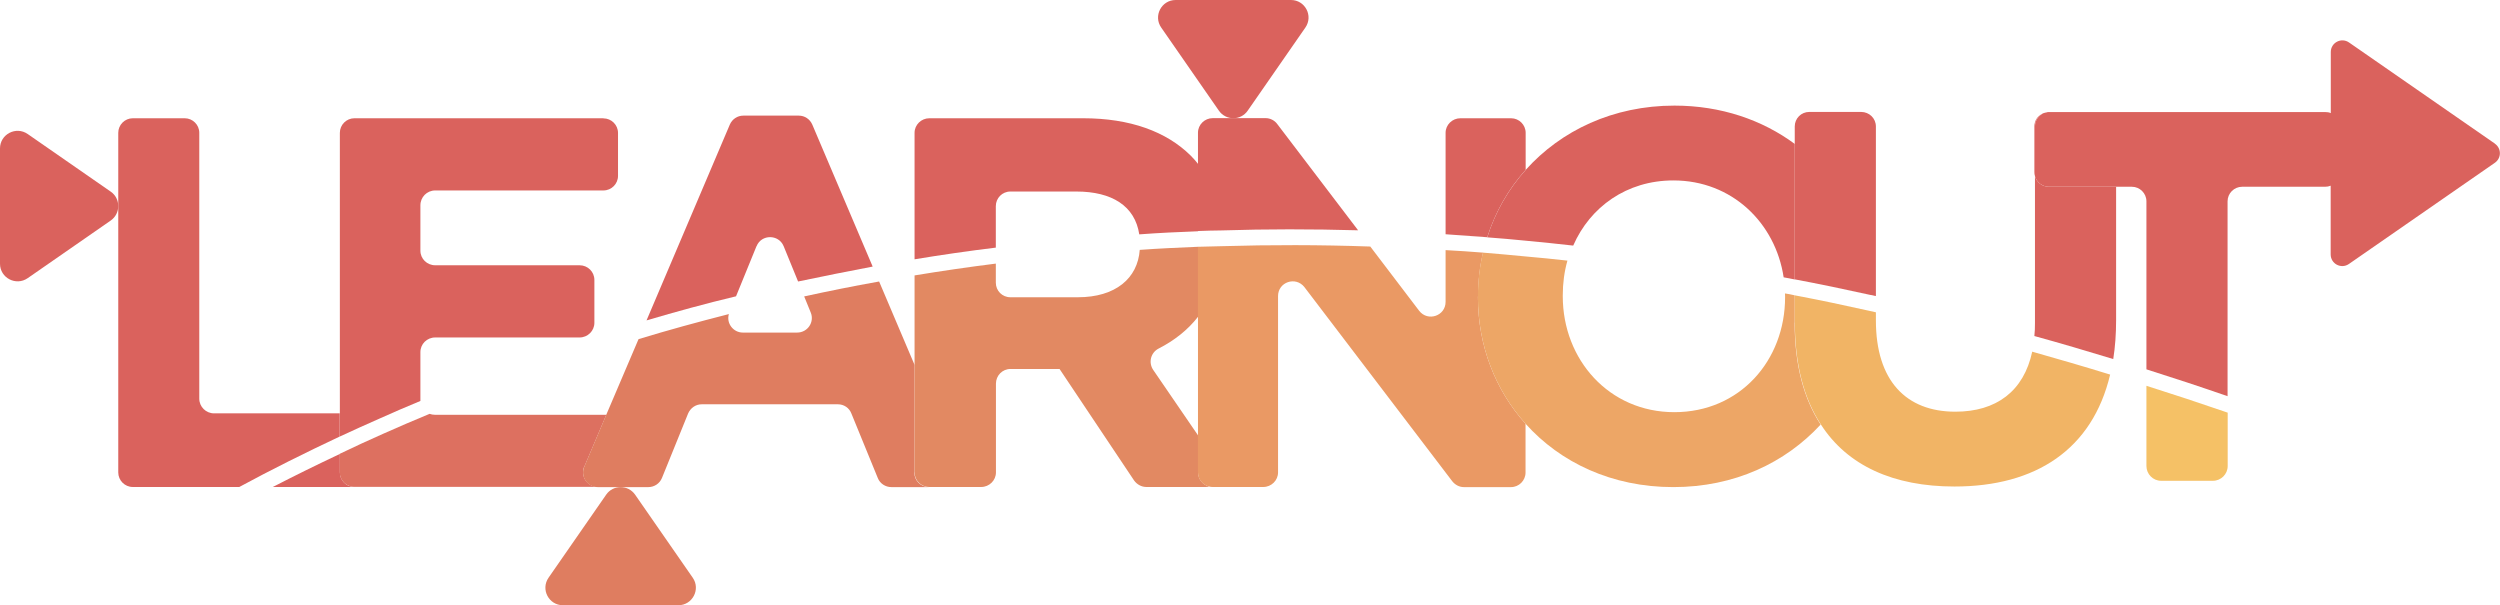 <?xml version="1.0" encoding="UTF-8"?>
<svg id="Layer_2" data-name="Layer 2" xmlns="http://www.w3.org/2000/svg" viewBox="0 0 209.5 50.72">
  <defs>
    <style>
      .cls-1 {
        fill: #e28962;
      }

      .cls-2 {
        fill: #dd7060;
      }

      .cls-3 {
        fill: #f5c166;
      }

      .cls-4 {
        fill: #f1b465;
      }

      .cls-5 {
        fill: #ea9964;
      }

      .cls-6 {
        fill: #da625d;
      }

      .cls-7 {
        fill: #df7d60;
      }

      .cls-8 {
        fill: #eda666;
      }
    </style>
  </defs>
  <g id="Layer_1-2" data-name="Layer 1">
    <g>
      <path class="cls-6" d="M9.28,16.06l-6.96-4.83c-.98-.68-2.32.02-2.32,1.21v9.66c0,1.19,1.34,1.89,2.32,1.21l6.96-4.83c.84-.59.84-1.84,0-2.42"/>
      <path class="cls-6" d="M28.48,34.64h-10.54c-.68,0-1.24-.55-1.24-1.23V11.13c0-.67-.55-1.22-1.22-1.22h-4.35c-.67,0-1.22.55-1.22,1.22v28.46c0,.67.55,1.22,1.22,1.22h8.92c2.68-1.45,5.49-2.85,8.42-4.23v-1.95Z"/>
      <path class="cls-6" d="M50.56,9.91h-20.86c-.67,0-1.22.55-1.22,1.22v25.45c1.09-.51,2.21-1.01,3.34-1.51,1.12-.5,2.26-1,3.41-1.47v-4.1c0-.67.55-1.22,1.24-1.22h12.1c.68,0,1.24-.55,1.24-1.23v-3.59c0-.68-.55-1.23-1.24-1.23h-12.1c-.68,0-1.24-.54-1.24-1.22v-3.81c0-.68.55-1.24,1.24-1.24h14.1c.67,0,1.22-.55,1.22-1.22v-3.6c0-.67-.55-1.22-1.22-1.22"/>
      <path class="cls-6" d="M63.4,20.63c.41-1.01,1.85-1.01,2.27,0l1.21,2.96c2.05-.43,4.14-.85,6.25-1.25l-5.06-11.9c-.2-.46-.64-.75-1.13-.75h-4.65c-.49,0-.93.29-1.13.75l-6.98,16.41c2.44-.72,4.94-1.41,7.5-2.02l1.71-4.19Z"/>
      <path class="cls-6" d="M83.45,17.27c0-.67.54-1.22,1.22-1.22h5.53c2.98,0,4.91,1.21,5.27,3.59,1.62-.12,3.26-.2,4.93-.26v-5.64c-.2-.25-.39-.47-.62-.7-2.04-2.02-5.09-3.13-9.01-3.13h-12.89c-.68,0-1.24.55-1.24,1.22v10.6c2.23-.37,4.51-.7,6.81-.98v-3.48Z"/>
      <path class="cls-6" d="M126.64,9.91h-4.26c-.68,0-1.24.55-1.24,1.22v8.5c1.16.08,2.33.16,3.49.25.67-2.11,1.77-4.03,3.22-5.65v-3.1c0-.67-.55-1.22-1.22-1.22"/>
      <path class="cls-6" d="M113.81,19.3l-6.78-8.91c-.22-.3-.59-.49-.97-.49h-4.43c-.68,0-1.24.55-1.24,1.22v8.24c.66-.03,1.33-.04,2-.05,3.73-.12,7.53-.12,11.42-.01"/>
      <path class="cls-6" d="M131.84,20.57c1.41-3.22,4.47-5.45,8.39-5.45,4.91,0,8.55,3.56,9.24,8.12.32.05.62.12.93.18v-11.36c-2.72-2.01-6.18-3.21-10.08-3.21-5.14,0-9.51,2.09-12.47,5.39-1.45,1.62-2.55,3.53-3.22,5.65,1.06.08,2.14.17,3.22.28,1.31.12,2.64.26,3.98.41"/>
      <path class="cls-6" d="M171.7,15.65c-.57,0-1.03-.38-1.17-.89v12.32c0,.37-.01.74-.05,1.08,2.18.6,4.39,1.25,6.61,1.93.16-1.01.24-2.1.24-3.27v-11.17h-5.62Z"/>
      <path class="cls-6" d="M157.2,24.82v-14.22c0-.68-.55-1.22-1.24-1.22h-4.34c-.68,0-1.22.54-1.22,1.22v12.81c2.08.39,4.18.83,6.31,1.3.16.04.32.07.49.1"/>
      <path class="cls-6" d="M171.12,9.54c-.39.2-.64.59-.64,1.06v3.81c0,.12.01.24.05.34v-4.15c0-.46.24-.84.59-1.06"/>
      <path class="cls-6" d="M209.08,12.04l-12.23-8.48c-.65-.45-1.53.01-1.53.8v5.12s0,0,0,0c-.14-.07-.3-.09-.47-.09h-23.15c-.07,0-.13,0-.2.03-.08.01-.14.03-.21.05-.07.01-.12.04-.17.08-.35.22-.59.6-.59,1.06v4.15c.14.51.61.89,1.17.89h6.95c.67,0,1.22.55,1.22,1.22v14.08c2.25.71,4.52,1.46,6.8,2.25v-16.33c0-.67.55-1.22,1.22-1.22h6.95c.17,0,.33-.03.47-.09,0,0,0,0,0,0v5.76c0,.79.88,1.25,1.53.8l12.23-8.48c.56-.39.56-1.21,0-1.6"/>
      <path class="cls-6" d="M102.14,9.27c.59.85,1.84.85,2.42,0l4.83-6.96c.68-.98-.02-2.31-1.21-2.31h-9.66c-1.19,0-1.89,1.34-1.21,2.31l4.83,6.96Z"/>
      <path class="cls-6" d="M28.48,39.59v-1.55c-1.93.91-3.8,1.83-5.62,2.77h6.84c-.67,0-1.22-.55-1.22-1.22"/>
      <path class="cls-2" d="M48.97,39.1l1.84-4.34h-14.35c-.16,0-.32-.03-.46-.08-1.31.54-2.61,1.1-3.89,1.67-1.24.55-2.44,1.1-3.64,1.68v1.55c0,.67.55,1.22,1.22,1.22h20.4c-.88,0-1.47-.89-1.13-1.71"/>
      <path class="cls-7" d="M76.64,39.59v-9.01l-2.97-6.99c-2.13.38-4.22.8-6.28,1.25l.55,1.35c.33.8-.26,1.68-1.14,1.68h-4.55c-.81,0-1.4-.79-1.17-1.55-2.59.66-5.11,1.35-7.57,2.1l-2.71,6.35-1.84,4.34c-.34.82.25,1.71,1.13,1.71h4.24c.5,0,.95-.3,1.14-.76l2.19-5.4c.2-.47.64-.78,1.14-.78h11.42c.5,0,.95.3,1.13.78l2.21,5.4c.18.46.64.76,1.14.76h3.15c-.68,0-1.23-.55-1.23-1.22"/>
      <path class="cls-1" d="M100.4,39.59v-3.1l-3.76-5.49c-.42-.62-.21-1.45.45-1.79,1.31-.67,2.44-1.55,3.31-2.67v-5.86c-1.64.07-3.27.14-4.89.26-.17,2.39-2.04,3.97-5.18,3.97h-5.66c-.68,0-1.22-.54-1.22-1.22v-1.6c-2.31.29-4.57.62-6.81.99v16.51c0,.67.55,1.22,1.24,1.22h4.34c.68,0,1.24-.55,1.24-1.22v-7.44c0-.68.54-1.23,1.22-1.23h4.11l6.25,9.35c.24.33.62.54,1.02.54h4.97c.1,0,.21-.01.3-.04-.54-.13-.93-.62-.93-1.18"/>
      <path class="cls-5" d="M123.86,24.84c0-1.26.14-2.5.42-3.67-1.05-.08-2.1-.16-3.14-.21v4.34c0,1.17-1.48,1.68-2.21.75l-4.1-5.39c-4.24-.15-8.38-.15-12.43-.03-.67.01-1.34.03-2.01.05v18.91c0,.57.39,1.05.93,1.18.09.03.2.04.3.04h4.24c.68,0,1.24-.55,1.24-1.22v-14.78c0-1.18,1.48-1.68,2.21-.75l12.39,16.27c.24.3.59.49.97.49h3.95c.67,0,1.22-.55,1.22-1.22v-4.09c-2.52-2.81-3.99-6.52-3.99-10.59v-.08Z"/>
      <path class="cls-8" d="M150.4,27.04v-2.29c-.28-.07-.55-.12-.82-.16.01.08.01.16.01.24v.08c0,5.31-3.8,9.63-9.28,9.63s-9.35-4.41-9.35-9.71v-.09c0-1.01.13-1.98.39-2.9-1.17-.13-2.34-.25-3.51-.35-1.2-.12-2.39-.22-3.57-.32-.28,1.17-.42,2.4-.42,3.67v.08c0,4.07,1.47,7.78,3.99,10.59,2.92,3.26,7.25,5.31,12.38,5.31s9.39-2.04,12.35-5.24c-1.42-2.17-2.18-5.02-2.18-8.53"/>
      <path class="cls-4" d="M163.86,34.5c-4.14,0-6.66-2.61-6.66-7.65v-.68c-.18-.04-.36-.08-.54-.12-2.1-.47-4.19-.91-6.25-1.3v2.29c0,3.51.76,6.36,2.18,8.53,2.22,3.46,6.1,5.2,11.19,5.2,6.81,0,11.56-3.1,13.05-9.38-2.2-.68-4.38-1.31-6.53-1.92-.71,3.32-3.02,5.03-6.44,5.03"/>
      <path class="cls-3" d="M179.87,39.05c0,.68.55,1.24,1.23,1.24h4.34c.68,0,1.24-.55,1.24-1.24v-4.47c-2.29-.79-4.56-1.54-6.81-2.25v6.71Z"/>
      <path class="cls-7" d="M53.22,41.45c-.59-.84-1.84-.84-2.42,0l-4.83,6.96c-.68.98.02,2.31,1.21,2.31h9.66c1.19,0,1.89-1.34,1.21-2.31l-4.83-6.96Z"/>
    </g>
  </g>
</svg>